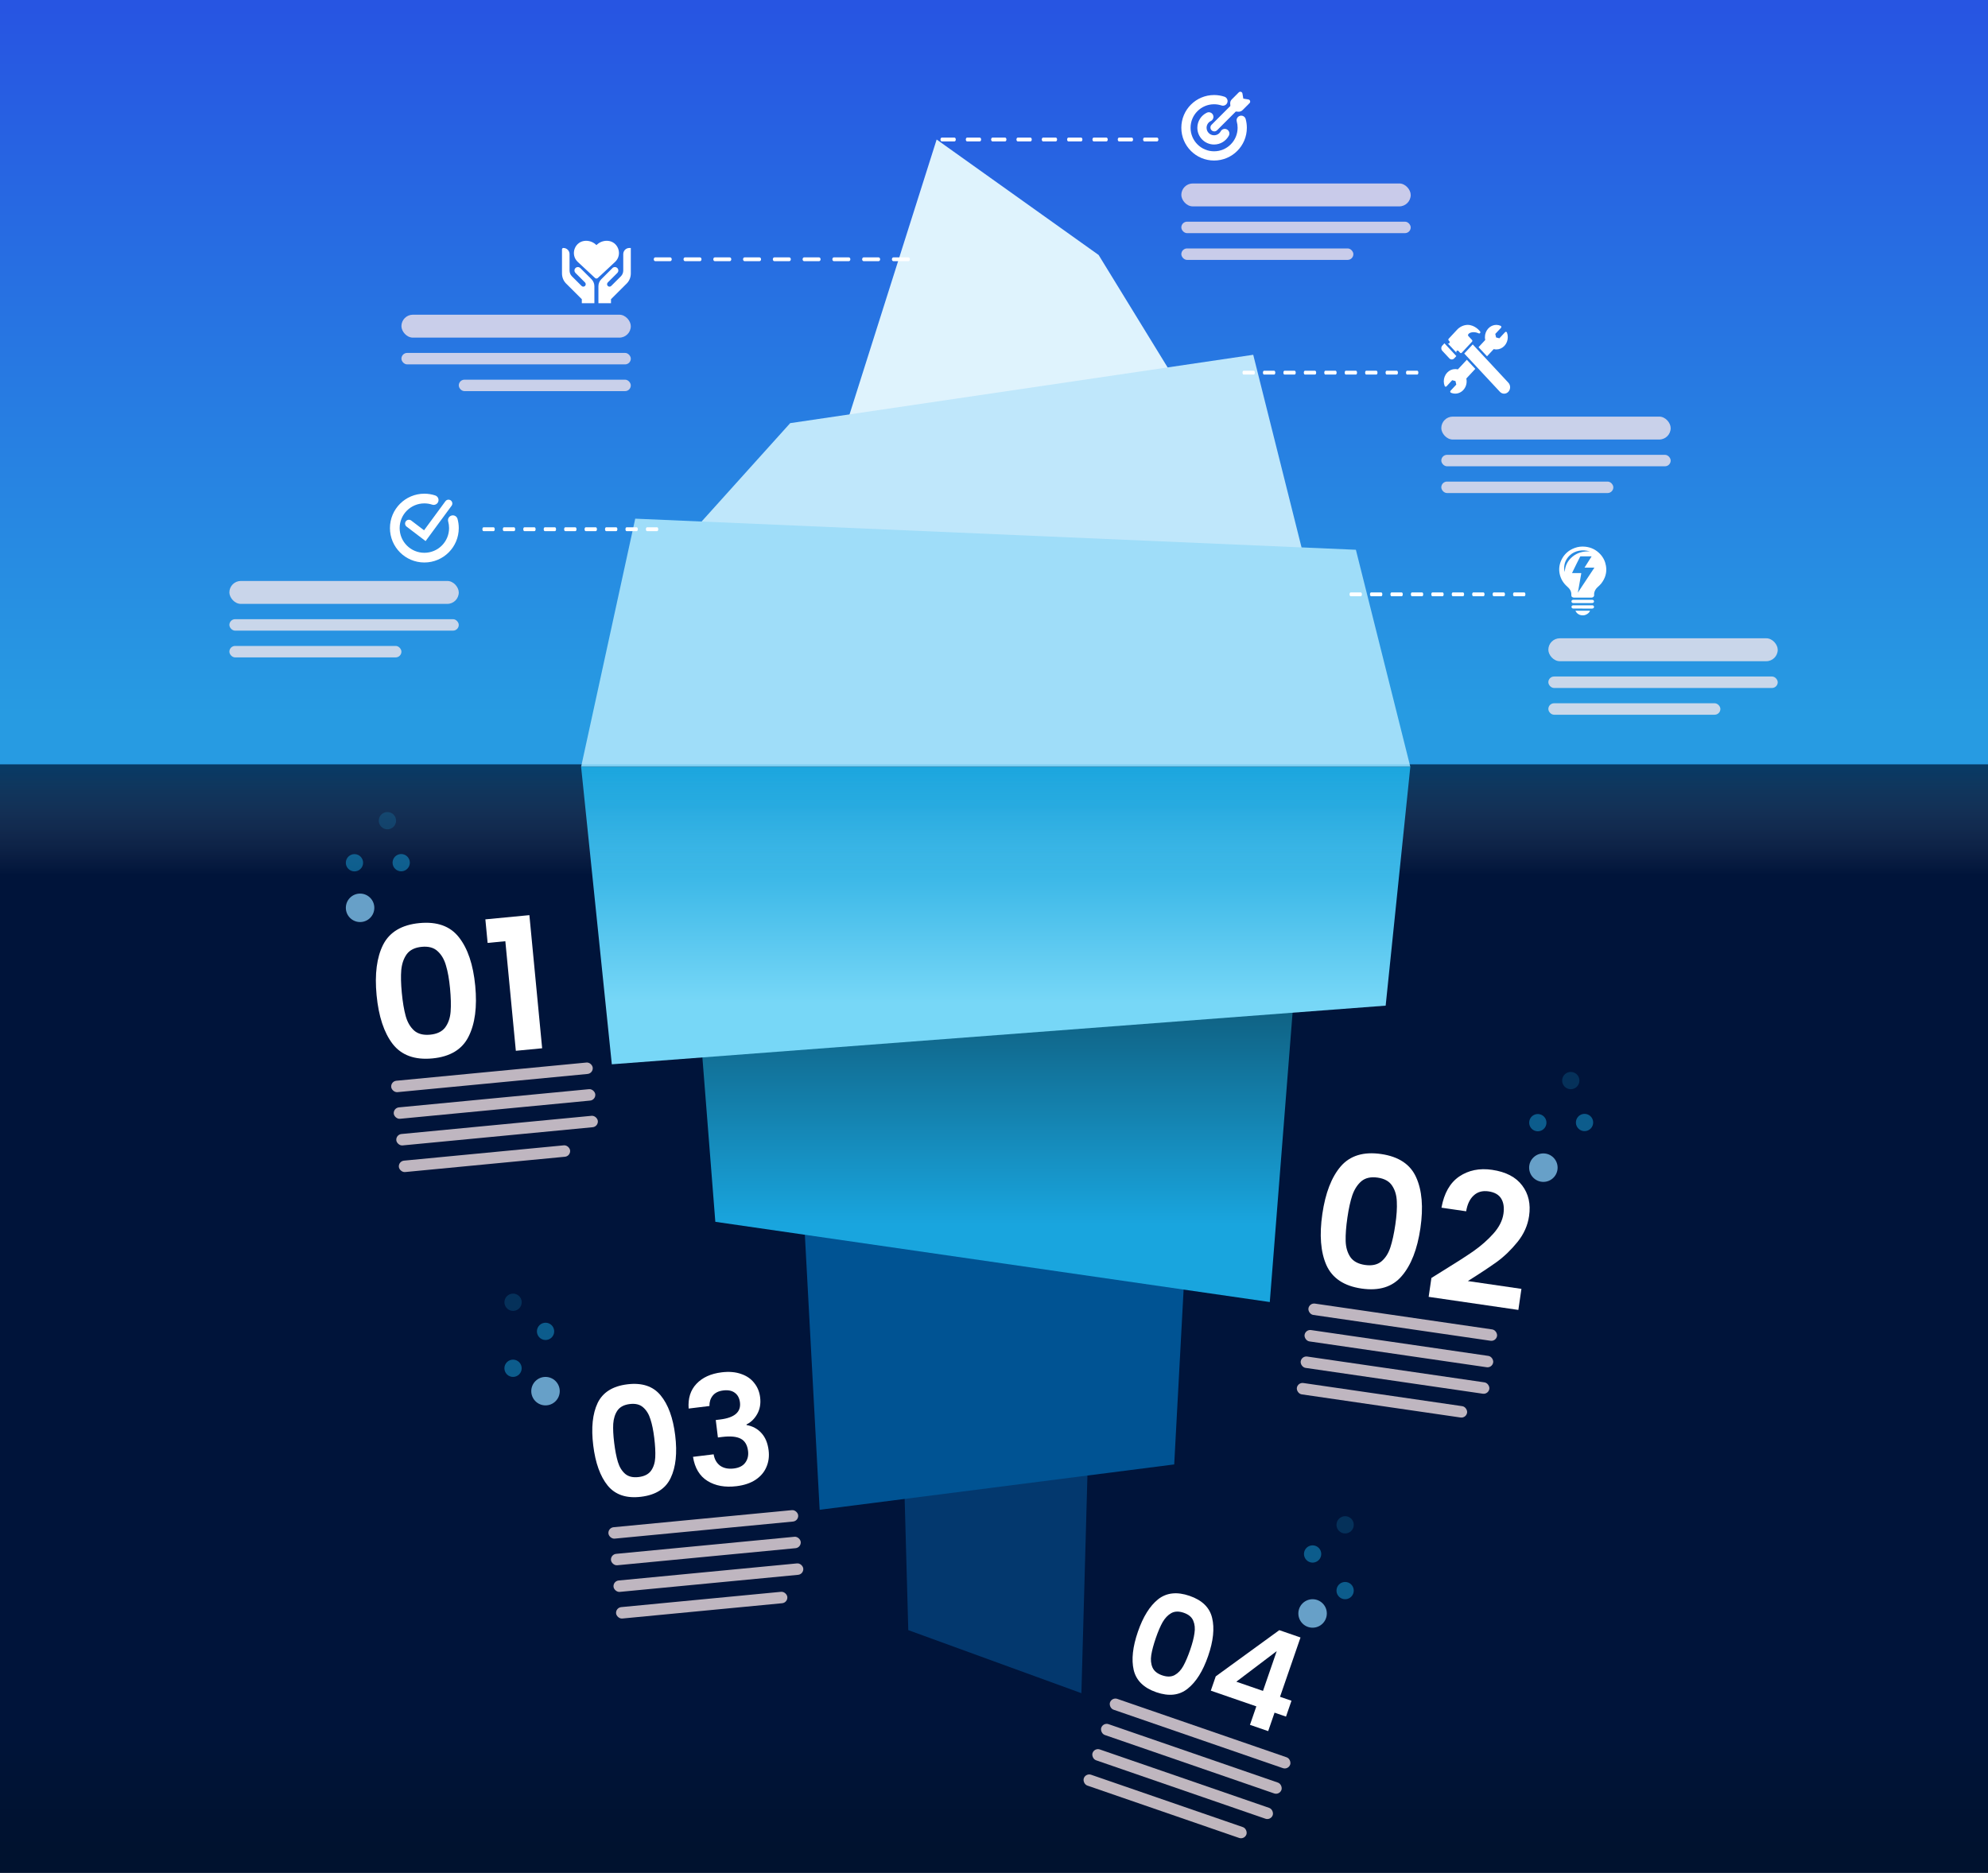 <svg width="520" height="490" viewBox="0 0 520 490" fill="none" xmlns="http://www.w3.org/2000/svg">
<rect x="0" y="0" width="520" height="490" fill="#808080" stroke="none"/>
<g clip-path="url(#clip0_9354_58566)">
<path d="M-422 201L928 201L928 0L-422 4.04956e-06L-422 201Z" fill="url(#paint0_linear_9354_58566)"/>
<path d="M646 200H-110V493H646V200Z" fill="#00143A"/>
<path d="M315.847 113.14L219.547 116.843L245 36.5L287.362 66.707L315.847 113.14Z" fill="#DFF3FD"/>
<path d="M342.045 149.613H171.67L206.69 110.708L327.806 92.824L342.045 149.613Z" fill="#BFE7FB"/>
<path d="M368.898 200.628H152L166.157 135.704L354.659 143.839L368.898 200.628Z" fill="#9FDDF9"/>
<path d="M237.581 426.503L282.861 443L284.663 377.979L236.568 389.986L237.581 426.503Z" fill="#03386E"/>
<path d="M210.043 314.045L214.397 395.017L307.137 383.151L309.71 335.29L259.877 324.668L210.043 314.045Z" fill="#005393"/>
<path d="M338.702 257.291L183.42 272.815L187.108 319.672L332.139 340.665L338.702 257.291Z" fill="url(#paint1_linear_9354_58566)"/>
<path d="M368.898 200.628H152L160.033 278.459L362.448 263.114L368.898 200.628Z" fill="url(#paint2_linear_9354_58566)"/>
<g opacity="0.38">
<path opacity="0.69" d="M558 200.005V228.999L-52 229V200L558 200.005Z" fill="url(#paint3_linear_9354_58566)"/>
</g>
<g opacity="0.38">
<path opacity="0.69" d="M558 489.993V451.001L-52 451V490L558 489.993Z" fill="url(#paint4_linear_9354_58566)"/>
</g>
<path d="M345.886 317.595C346.684 312.117 348.292 307.969 350.707 305.152C353.155 302.34 356.674 301.268 361.265 301.938C365.857 302.607 368.908 304.636 370.419 308.026C371.961 311.42 372.333 315.856 371.535 321.334C370.731 326.844 369.104 331.021 366.652 333.865C364.232 336.713 360.726 337.803 356.134 337.134C351.543 336.464 348.478 334.417 346.94 330.991C345.434 327.57 345.083 323.105 345.886 317.595ZM364.98 320.378C365.322 318.035 365.45 316.049 365.364 314.419C365.314 312.763 364.904 311.361 364.133 310.214C363.395 309.071 362.138 308.371 360.365 308.112C358.592 307.854 357.172 308.164 356.106 309.044C355.072 309.928 354.279 311.154 353.727 312.723C353.211 314.265 352.782 316.207 352.441 318.55C352.09 320.957 351.937 323.004 351.982 324.692C352.031 326.349 352.441 327.751 353.212 328.898C353.987 330.013 355.261 330.7 357.035 330.959C358.808 331.217 360.225 330.923 361.287 330.075C362.353 329.196 363.146 327.969 363.666 326.396C364.191 324.791 364.629 322.785 364.98 320.378Z" fill="white"/>
<path d="M377.187 332.636C380.596 330.546 383.325 328.793 385.375 327.378C387.429 325.931 389.192 324.377 390.663 322.716C392.134 321.055 392.999 319.337 393.257 317.564C393.492 315.949 393.297 314.627 392.671 313.598C392.045 312.569 390.94 311.939 389.357 311.708C387.774 311.478 386.476 311.838 385.464 312.79C384.457 313.71 383.804 315.087 383.504 316.919L377.044 315.977C377.725 312.195 379.269 309.478 381.677 307.824C384.116 306.174 386.983 305.59 390.276 306.07C393.886 306.596 396.516 307.966 398.166 310.179C399.82 312.361 400.419 315.019 399.962 318.154C399.602 320.624 398.593 322.886 396.935 324.94C395.278 326.994 393.472 328.736 391.517 330.165C389.567 331.562 387.044 333.232 383.947 335.173L397.959 337.216L397.156 342.726L373.692 339.305L374.412 334.365L377.187 332.636Z" fill="white"/>
<path opacity="0.8" d="M406.331 308.136C407.786 306.682 407.786 304.324 406.331 302.87C404.877 301.415 402.519 301.415 401.065 302.87C399.611 304.324 399.611 306.682 401.065 308.136C402.519 309.59 404.877 309.59 406.331 308.136Z" fill="#81C3EB"/>
<path opacity="0.5" d="M416.698 294.049C416.898 292.817 416.062 291.656 414.83 291.456C413.598 291.256 412.437 292.093 412.237 293.325C412.037 294.557 412.874 295.718 414.106 295.918C415.338 296.117 416.498 295.281 416.698 294.049Z" fill="#19A5DE"/>
<path opacity="0.5" d="M404.445 294.249C404.732 293.035 403.98 291.818 402.765 291.531C401.551 291.244 400.333 291.996 400.047 293.211C399.76 294.425 400.512 295.643 401.727 295.929C402.941 296.216 404.158 295.464 404.445 294.249Z" fill="#19A5DE"/>
<path opacity="0.2" d="M413.068 283.238C413.355 282.023 412.603 280.806 411.388 280.519C410.174 280.233 408.956 280.985 408.67 282.199C408.383 283.414 409.135 284.631 410.35 284.918C411.564 285.205 412.781 284.453 413.068 283.238Z" fill="#19A5DE"/>
<g opacity="0.75">
<rect x="342.461" y="340.853" width="49.86" height="3" rx="1.5" transform="rotate(8.29 342.461 340.853)" fill="#FFECEC"/>
<rect x="341.451" y="347.78" width="49.86" height="3" rx="1.5" transform="rotate(8.29 341.451 347.78)" fill="#FFECEC"/>
<rect x="340.441" y="354.707" width="49.86" height="3" rx="1.5" transform="rotate(8.29 340.441 354.707)" fill="#FFECEC"/>
<rect x="339.434" y="361.634" width="45" height="3" rx="1.5" transform="rotate(8.29 339.434 361.634)" fill="#FFECEC"/>
</g>
<path d="M98.504 260.383C97.976 254.872 98.55 250.461 100.226 247.15C101.934 243.836 105.097 241.958 109.716 241.515C114.335 241.073 117.781 242.318 120.055 245.25C122.361 248.18 123.778 252.4 124.306 257.911C124.837 263.453 124.25 267.898 122.545 271.244C120.873 274.586 117.727 276.479 113.108 276.921C108.489 277.364 105.025 276.104 102.716 273.143C100.439 270.179 99.035 265.925 98.504 260.383ZM117.712 258.543C117.486 256.185 117.138 254.226 116.667 252.663C116.225 251.066 115.493 249.802 114.471 248.871C113.482 247.938 112.095 247.556 110.311 247.727C108.527 247.898 107.222 248.537 106.396 249.645C105.602 250.75 105.123 252.13 104.96 253.785C104.826 255.405 104.872 257.394 105.098 259.751C105.33 262.172 105.669 264.197 106.114 265.826C106.556 267.423 107.288 268.687 108.309 269.618C109.328 270.517 110.729 270.881 112.513 270.71C114.297 270.539 115.603 269.915 116.432 268.839C117.258 267.732 117.737 266.352 117.868 264.7C117.996 263.016 117.944 260.963 117.712 258.543Z" fill="white"/>
<path d="M127.547 246.703L126.957 240.539L138.472 239.436L141.809 274.268L134.928 274.927L132.182 246.259L127.547 246.703Z" fill="white"/>
<path opacity="0.8" d="M94.187 241.244C96.243 241.244 97.911 239.577 97.911 237.52C97.911 235.463 96.243 233.796 94.187 233.796C92.13 233.796 90.463 235.463 90.463 237.52C90.463 239.577 92.13 241.244 94.187 241.244Z" fill="#81C3EB"/>
<path opacity="0.5" d="M107.173 226.07C107.373 224.838 106.536 223.677 105.304 223.477C104.072 223.277 102.912 224.114 102.712 225.346C102.512 226.578 103.348 227.738 104.58 227.938C105.812 228.138 106.973 227.302 107.173 226.07Z" fill="#19A5DE"/>
<path opacity="0.5" d="M94.918 226.249C95.205 225.035 94.452 223.818 93.238 223.531C92.023 223.244 90.806 223.996 90.519 225.211C90.233 226.425 90.985 227.642 92.199 227.929C93.414 228.216 94.631 227.464 94.918 226.249Z" fill="#19A5DE"/>
<path opacity="0.2" d="M103.537 215.238C103.824 214.023 103.072 212.806 101.857 212.519C100.642 212.233 99.425 212.985 99.138 214.199C98.852 215.414 99.604 216.631 100.818 216.918C102.033 217.205 103.25 216.453 103.537 215.238Z" fill="#19A5DE"/>
<g opacity="0.75">
<rect x="102.184" y="282.905" width="52.955" height="3" rx="1.5" transform="rotate(-5.47 102.184 282.905)" fill="#FFECEC"/>
<rect x="102.852" y="289.873" width="52.955" height="3" rx="1.5" transform="rotate(-5.47 102.852 289.873)" fill="#FFECEC"/>
<rect x="103.518" y="296.842" width="52.955" height="3" rx="1.5" transform="rotate(-5.47 103.518 296.842)" fill="#FFECEC"/>
<rect x="104.186" y="303.81" width="45" height="3" rx="1.5" transform="rotate(-5.47 104.186 303.81)" fill="#FFECEC"/>
</g>
<path d="M155.17 378.151C154.61 373.572 154.992 369.885 156.316 367.09C157.666 364.292 160.26 362.658 164.098 362.189C167.936 361.72 170.835 362.682 172.793 365.075C174.778 367.465 176.05 370.95 176.61 375.529C177.173 380.135 176.781 383.85 175.434 386.674C174.113 389.495 171.534 391.141 167.696 391.61C163.858 392.079 160.945 391.106 158.957 388.689C156.995 386.269 155.733 382.756 155.17 378.151ZM171.131 376.199C170.891 374.24 170.558 372.615 170.132 371.324C169.728 370.004 169.091 368.967 168.22 368.213C167.375 367.457 166.212 367.169 164.729 367.351C163.247 367.532 162.174 368.093 161.51 369.034C160.872 369.971 160.504 371.131 160.404 372.514C160.328 373.866 160.409 375.522 160.649 377.481C160.895 379.492 161.221 381.172 161.627 382.519C162.031 383.84 162.668 384.877 163.539 385.63C164.407 386.357 165.582 386.63 167.065 386.448C168.547 386.267 169.622 385.719 170.289 384.805C170.953 383.864 171.322 382.704 171.395 381.325C171.465 379.919 171.377 378.211 171.131 376.199Z" fill="white"/>
<path d="M180.126 368.531C179.935 365.868 180.612 363.716 182.157 362.076C183.726 360.407 185.927 359.399 188.759 359.053C190.692 358.817 192.388 358.958 193.849 359.478C195.306 359.972 196.45 360.759 197.281 361.839C198.134 362.89 198.65 364.143 198.828 365.599C199.032 367.267 198.769 368.736 198.038 370.008C197.33 371.249 196.404 372.142 195.262 372.684L195.281 372.843C196.875 373.132 198.169 373.833 199.165 374.947C200.188 376.058 200.815 377.566 201.048 379.472C201.243 381.06 201.045 382.522 200.456 383.856C199.894 385.188 198.941 386.298 197.599 387.188C196.281 388.048 194.629 388.599 192.644 388.842C189.652 389.207 187.125 388.751 185.061 387.472C182.997 386.193 181.733 384.091 181.268 381.166L186.668 380.505C186.879 381.796 187.444 382.788 188.361 383.482C189.302 384.146 190.501 384.389 191.956 384.211C193.306 384.046 194.293 383.549 194.917 382.72C195.565 381.862 195.815 380.837 195.67 379.646C195.476 378.058 194.834 376.981 193.744 376.416C192.654 375.851 191.05 375.698 188.932 375.957L187.781 376.098L187.223 371.532L188.374 371.391C192.133 370.931 193.858 369.444 193.551 366.929C193.412 365.791 192.959 364.947 192.193 364.396C191.454 363.841 190.449 363.642 189.178 363.797C187.934 363.949 187.01 364.411 186.406 365.184C185.825 365.926 185.545 366.82 185.565 367.866L180.126 368.531Z" fill="white"/>
<path opacity="0.8" d="M145.321 366.61C146.776 365.156 146.776 362.798 145.322 361.344C143.867 359.89 141.509 359.89 140.055 361.344C138.601 362.798 138.601 365.156 140.055 366.61C141.509 368.065 143.867 368.065 145.321 366.61Z" fill="#81C3EB"/>
<path opacity="0.5" d="M135.794 359.591C136.676 358.708 136.676 357.278 135.794 356.395C134.911 355.513 133.48 355.513 132.598 356.395C131.715 357.278 131.715 358.708 132.598 359.591C133.48 360.473 134.911 360.473 135.794 359.591Z" fill="#19A5DE"/>
<path opacity="0.5" d="M143.064 350.565C144.296 350.365 145.133 349.205 144.933 347.973C144.733 346.741 143.572 345.904 142.34 346.104C141.108 346.304 140.271 347.465 140.471 348.697C140.671 349.929 141.832 350.765 143.064 350.565Z" fill="#19A5DE"/>
<path opacity="0.2" d="M134.724 342.918C135.939 342.631 136.691 341.414 136.404 340.199C136.117 338.985 134.9 338.233 133.686 338.519C132.471 338.806 131.719 340.023 132.006 341.238C132.292 342.453 133.51 343.205 134.724 342.918Z" fill="#19A5DE"/>
<g opacity="0.75">
<rect x="159.002" y="399.72" width="49.86" height="3" rx="1.5" transform="rotate(-5.47 159.002 399.72)" fill="#FFECEC"/>
<rect x="159.67" y="406.688" width="49.86" height="3" rx="1.5" transform="rotate(-5.47 159.67 406.688)" fill="#FFECEC"/>
<rect x="160.336" y="413.656" width="49.86" height="3" rx="1.5" transform="rotate(-5.47 160.336 413.656)" fill="#FFECEC"/>
<rect x="161.004" y="420.624" width="45" height="3" rx="1.5" transform="rotate(-5.47 161.004 420.624)" fill="#FFECEC"/>
</g>
<path d="M297.639 426.924C298.993 422.999 300.757 420.168 302.931 418.43C305.128 416.7 307.871 416.403 311.16 417.538C314.45 418.673 316.414 420.595 317.054 423.304C317.716 426.021 317.369 429.341 316.015 433.266C314.653 437.214 312.869 440.064 310.665 441.817C308.483 443.577 305.747 443.89 302.458 442.755C299.168 441.619 297.196 439.682 296.542 436.943C295.911 434.211 296.276 430.872 297.639 426.924ZM311.319 431.645C311.898 429.967 312.27 428.521 312.435 427.308C312.63 426.081 312.524 424.99 312.116 424.037C311.732 423.092 310.904 422.4 309.634 421.962C308.363 421.523 307.274 421.554 306.365 422.053C305.479 422.559 304.723 423.352 304.097 424.431C303.502 425.495 302.914 426.866 302.335 428.545C301.74 430.269 301.341 431.756 301.138 433.007C300.943 434.234 301.049 435.324 301.456 436.277C301.871 437.208 302.714 437.892 303.985 438.331C305.255 438.769 306.341 438.75 307.241 438.274C308.15 437.775 308.906 436.982 309.509 435.896C310.12 434.786 310.724 433.37 311.319 431.645Z" fill="white"/>
<path d="M316.71 442.341L318.002 438.598L334.626 426.512L340.173 428.427L334.817 443.944L337.812 444.978L336.379 449.13L333.385 448.096L331.717 452.928L326.953 451.284L328.62 446.452L316.71 442.341ZM333.953 431.993L323.383 439.998L330.359 442.406L333.953 431.993Z" fill="white"/>
<path opacity="0.8" d="M345.966 424.775C347.42 423.321 347.42 420.963 345.966 419.509C344.512 418.055 342.154 418.055 340.7 419.509C339.245 420.963 339.245 423.321 340.7 424.775C342.154 426.23 344.512 426.23 345.966 424.775Z" fill="#81C3EB"/>
<path opacity="0.5" d="M354.073 416.523C354.273 415.291 353.437 414.13 352.205 413.93C350.973 413.73 349.812 414.567 349.612 415.799C349.412 417.03 350.249 418.191 351.481 418.391C352.713 418.591 353.873 417.755 354.073 416.523Z" fill="#19A5DE"/>
<path opacity="0.5" d="M345.539 407.1C345.826 405.885 345.074 404.668 343.859 404.381C342.644 404.094 341.427 404.846 341.14 406.061C340.854 407.276 341.606 408.493 342.82 408.78C344.035 409.066 345.252 408.314 345.539 407.1Z" fill="#19A5DE"/>
<path opacity="0.2" d="M352.71 401.04C353.863 400.563 354.411 399.241 353.933 398.088C353.455 396.935 352.133 396.387 350.98 396.865C349.827 397.342 349.28 398.664 349.757 399.817C350.235 400.97 351.557 401.518 352.71 401.04Z" fill="#19A5DE"/>
<g opacity="0.75">
<rect x="290.83" y="444" width="49.86" height="3" rx="1.5" transform="rotate(19.04 290.83 444)" fill="#FFECEC"/>
<rect x="288.547" y="450.617" width="49.86" height="3" rx="1.5" transform="rotate(19.04 288.547 450.617)" fill="#FFECEC"/>
<rect x="286.264" y="457.234" width="49.86" height="3" rx="1.5" transform="rotate(19.04 286.264 457.234)" fill="#FFECEC"/>
<rect x="283.979" y="463.851" width="45" height="3" rx="1.5" transform="rotate(19.04 283.979 463.851)" fill="#FFECEC"/>
</g>
<path d="M175.299 67.337H171.406C171.182 67.337 171 67.56 171 67.837C171 68.114 171.182 68.337 171.406 68.337H175.299C175.524 68.337 175.706 68.114 175.706 67.837C175.706 67.56 175.524 67.337 175.299 67.337ZM183.087 67.337H179.193C178.969 67.337 178.787 67.56 178.787 67.837C178.787 68.114 178.969 68.337 179.193 68.337H183.087C183.31 68.337 183.493 68.114 183.493 67.837C183.493 67.56 183.31 67.337 183.087 67.337ZM190.873 67.337H186.98C186.755 67.337 186.574 67.56 186.574 67.837C186.574 68.114 186.755 68.337 186.98 68.337H190.873C191.097 68.337 191.279 68.114 191.279 67.837C191.279 67.56 191.097 67.337 190.873 67.337ZM198.66 67.337H194.766C194.543 67.337 194.36 67.56 194.36 67.837C194.36 68.114 194.543 68.337 194.766 68.337H198.66C198.885 68.337 199.066 68.114 199.066 67.837C199.066 67.56 198.885 67.337 198.66 67.337ZM206.447 67.337H202.553C202.329 67.337 202.147 67.56 202.147 67.837C202.147 68.114 202.329 68.337 202.553 68.337H206.447C206.671 68.337 206.853 68.114 206.853 67.837C206.853 67.56 206.671 67.337 206.447 67.337ZM214.233 67.337H210.34C210.116 67.337 209.934 67.56 209.934 67.837C209.934 68.114 210.116 68.337 210.34 68.337H214.233C214.458 68.337 214.639 68.114 214.639 67.837C214.639 67.56 214.458 67.337 214.233 67.337ZM222.02 67.337H218.127C217.903 67.337 217.72 67.56 217.72 67.837C217.72 68.114 217.903 68.337 218.127 68.337H222.02C222.244 68.337 222.426 68.114 222.426 67.837C222.426 67.56 222.244 67.337 222.02 67.337ZM229.807 67.337H225.914C225.689 67.337 225.508 67.56 225.508 67.837C225.508 68.114 225.689 68.337 225.914 68.337H229.807C230.031 68.337 230.213 68.114 230.213 67.837C230.213 67.56 230.031 67.337 229.807 67.337ZM237.594 67.337H233.701C233.476 67.337 233.295 67.56 233.295 67.837C233.295 68.114 233.476 68.337 233.701 68.337H237.594C237.819 68.337 238 68.114 238 67.837C238 67.56 237.819 67.337 237.594 67.337Z" fill="white"/>
<g opacity="0.75">
<rect x="105" y="82.337" width="60" height="6" rx="3" fill="#FFECEC"/>
<rect x="105" y="92.337" width="60" height="3" rx="1.5" fill="#FFECEC"/>
<rect x="120" y="99.337" width="45" height="3" rx="1.5" fill="#FFECEC"/>
</g>
<path d="M156.006 72.876C155.877 72.876 155.748 72.828 155.647 72.734L151.135 68.535C150.641 68.075 150.31 67.492 150.177 66.85C150.054 66.253 150.105 65.631 150.324 65.05C150.787 63.824 151.884 63.039 153.187 63.002C153.224 63.001 153.262 63 153.299 63C154.328 63 155.299 63.415 156.007 64.134C156.714 63.415 157.685 63 158.714 63C158.751 63 158.788 63.001 158.826 63.002C160.129 63.039 161.226 63.824 161.689 65.05C161.908 65.631 161.959 66.253 161.836 66.85C161.703 67.492 161.372 68.075 160.878 68.535L156.366 72.734C156.265 72.828 156.135 72.876 156.006 72.876Z" fill="white"/>
<path d="M165 64.876H164.631C163.744 64.876 163.023 65.595 163.023 66.479L163.024 70.774C163.024 71.321 162.819 71.845 162.448 72.247L159.879 74.81C159.642 75.047 159.266 75.059 159.014 74.847C158.725 74.604 158.722 74.159 158.989 73.892L161.514 71.373C161.661 71.209 161.742 70.998 161.743 70.777C161.743 70.776 161.743 70.775 161.743 70.774V70.766C161.737 70.106 161.016 69.613 160.316 70.025L157.291 73.043C156.802 73.53 156.527 74.192 156.527 74.882V79.337H159.815V78.284L164.015 74.092C164.65 73.406 165 72.499 165 71.534L165 64.876Z" fill="white"/>
<path d="M155.473 79.337V74.882C155.473 74.192 155.198 73.53 154.709 73.043L151.81 70.151C151.649 69.99 151.437 69.888 151.21 69.876C150.692 69.847 150.261 70.257 150.257 70.766V70.774C150.257 70.775 150.257 70.776 150.257 70.777C150.257 70.998 150.338 71.209 150.486 71.373L153.014 73.895C153.268 74.148 153.276 74.57 153.017 74.819C152.767 75.059 152.368 75.057 152.12 74.81L149.552 72.247C149.181 71.845 148.976 71.321 148.976 70.774L148.977 66.479C148.977 65.594 148.253 64.874 147.365 64.876C147.163 64.876 147 65.042 147 65.244V71.534C147 72.499 147.35 73.406 147.985 74.092L152.185 78.284V79.337H155.473Z" fill="white"/>
<path d="M327.952 97.001H325.279C325.125 97.001 325 97.224 325 97.501C325 97.777 325.125 98.001 325.279 98.001H327.952C328.106 98.001 328.231 97.777 328.231 97.501C328.231 97.224 328.106 97.001 327.952 97.001ZM333.298 97.001H330.625C330.471 97.001 330.346 97.224 330.346 97.501C330.346 97.777 330.471 98.001 330.625 98.001H333.298C333.452 98.001 333.577 97.777 333.577 97.501C333.577 97.224 333.452 97.001 333.298 97.001ZM338.644 97.001H335.971C335.817 97.001 335.692 97.224 335.692 97.501C335.692 97.777 335.817 98.001 335.971 98.001H338.644C338.798 98.001 338.923 97.777 338.923 97.501C338.923 97.224 338.798 97.001 338.644 97.001ZM343.99 97.001H341.317C341.164 97.001 341.038 97.224 341.038 97.501C341.038 97.777 341.164 98.001 341.317 98.001H343.99C344.145 98.001 344.269 97.777 344.269 97.501C344.269 97.224 344.145 97.001 343.99 97.001ZM349.337 97.001H346.664C346.509 97.001 346.385 97.224 346.385 97.501C346.385 97.777 346.509 98.001 346.664 98.001H349.337C349.49 98.001 349.616 97.777 349.616 97.501C349.616 97.224 349.49 97.001 349.337 97.001ZM354.683 97.001H352.01C351.856 97.001 351.731 97.224 351.731 97.501C351.731 97.777 351.856 98.001 352.01 98.001H354.683C354.837 98.001 354.961 97.777 354.961 97.501C354.961 97.224 354.837 97.001 354.683 97.001ZM360.029 97.001H357.356C357.202 97.001 357.077 97.224 357.077 97.501C357.077 97.777 357.202 98.001 357.356 98.001H360.029C360.182 98.001 360.307 97.777 360.307 97.501C360.307 97.224 360.182 97.001 360.029 97.001ZM365.375 97.001H362.702C362.548 97.001 362.423 97.224 362.423 97.501C362.423 97.777 362.548 98.001 362.702 98.001H365.375C365.529 98.001 365.654 97.777 365.654 97.501C365.654 97.224 365.529 97.001 365.375 97.001ZM370.721 97.001H368.048C367.894 97.001 367.77 97.224 367.77 97.501C367.77 97.777 367.894 98.001 368.048 98.001H370.721C370.875 98.001 371 97.777 371 97.501C371 97.224 370.875 97.001 370.721 97.001Z" fill="white"/>
<g opacity="0.75">
<rect x="377" y="109" width="60" height="6" rx="3" fill="#FFECEC"/>
<rect x="377" y="119" width="60" height="3" rx="1.5" fill="#FFECEC"/>
<rect x="377" y="126" width="45" height="3" rx="1.5" fill="#FFECEC"/>
</g>
<path d="M385.894 96.509L383.547 99.031C383.674 99.604 383.653 100.204 383.484 100.765C383.315 101.325 383.006 101.825 382.591 102.21C382.175 102.595 381.669 102.849 381.128 102.946C380.587 103.042 380.031 102.977 379.523 102.757C379.477 102.737 379.436 102.705 379.404 102.664C379.372 102.623 379.351 102.574 379.341 102.522C379.331 102.47 379.333 102.416 379.348 102.365C379.363 102.314 379.389 102.267 379.424 102.23L380.919 100.624L380.707 99.702L379.849 99.474L378.369 101.08C378.334 101.118 378.291 101.146 378.243 101.162C378.196 101.177 378.145 101.18 378.097 101.169C378.048 101.159 378.003 101.135 377.964 101.101C377.926 101.067 377.897 101.024 377.878 100.974C377.73 100.595 377.651 100.188 377.648 99.776C377.648 98.924 377.963 98.107 378.524 97.505C379.084 96.902 379.845 96.564 380.638 96.564C380.87 96.563 381.102 96.592 381.328 96.65L383.678 94.126L385.894 96.509ZM394.176 87.014C394.157 86.965 394.128 86.921 394.089 86.887C394.051 86.853 394.006 86.829 393.957 86.819C393.909 86.808 393.858 86.811 393.811 86.826C393.763 86.842 393.72 86.87 393.685 86.908L392.19 88.514L391.332 88.286L391.12 87.364L392.615 85.774C392.65 85.737 392.676 85.69 392.691 85.639C392.705 85.588 392.708 85.534 392.698 85.482C392.688 85.43 392.667 85.381 392.635 85.34C392.603 85.299 392.562 85.267 392.516 85.247C392.163 85.088 391.784 85.004 391.401 85C390.608 85 389.848 85.338 389.287 85.941C388.726 86.543 388.411 87.36 388.411 88.212C388.411 88.462 388.438 88.711 388.492 88.954L386.74 90.837L388.958 93.22L390.71 91.338C390.937 91.396 391.169 91.425 391.401 91.424C391.794 91.424 392.183 91.341 392.545 91.18C392.908 91.018 393.238 90.782 393.515 90.484C393.793 90.185 394.013 89.831 394.163 89.441C394.314 89.052 394.391 88.634 394.391 88.212C394.392 87.802 394.319 87.395 394.176 87.014ZM394.528 100.113L385.221 90.111L383.003 92.494L392.313 102.493C392.458 102.653 392.631 102.779 392.821 102.866C393.012 102.953 393.217 102.999 393.424 103C393.632 103.001 393.837 102.958 394.029 102.874C394.22 102.789 394.395 102.664 394.541 102.507C394.688 102.35 394.804 102.162 394.882 101.957C394.961 101.751 395.001 101.53 395 101.307C394.999 101.085 394.957 100.864 394.876 100.659C394.795 100.455 394.677 100.269 394.528 100.113ZM377.262 90.422C377.094 90.603 377 90.848 377 91.103C377 91.359 377.094 91.603 377.262 91.784L379.107 93.766C379.275 93.946 379.503 94.048 379.741 94.048C379.979 94.048 380.207 93.946 380.375 93.766L380.937 93.165L377.821 89.818L377.262 90.422ZM387.153 86.728C387.099 86.657 385.861 85 383.858 85C383.324 85.018 382.799 85.149 382.313 85.386C381.827 85.622 381.388 85.959 381.023 86.378L378.931 88.626C378.903 88.656 378.88 88.692 378.865 88.731C378.85 88.77 378.842 88.812 378.842 88.855C378.842 88.897 378.85 88.939 378.865 88.978C378.88 89.017 378.903 89.053 378.931 89.083L379.08 89.243C379.115 89.276 379.143 89.315 379.163 89.36C379.183 89.404 379.194 89.453 379.195 89.502C379.197 89.552 379.189 89.601 379.172 89.647C379.155 89.693 379.13 89.734 379.097 89.769C379.065 89.804 379.026 89.832 378.983 89.85C378.94 89.868 378.895 89.876 378.849 89.874C378.803 89.873 378.758 89.861 378.716 89.84C378.675 89.818 378.638 89.788 378.608 89.751L381 92.32C380.944 92.252 380.915 92.163 380.918 92.072C380.921 91.981 380.956 91.895 381.016 91.83C381.076 91.766 381.156 91.728 381.241 91.725C381.325 91.722 381.408 91.753 381.472 91.813L381.92 92.295C381.948 92.325 381.981 92.349 382.018 92.365C382.054 92.381 382.093 92.39 382.133 92.39C382.172 92.39 382.211 92.381 382.248 92.365C382.284 92.349 382.317 92.325 382.345 92.295L385.036 89.404C385.064 89.374 385.086 89.338 385.101 89.299C385.116 89.26 385.124 89.218 385.124 89.176C385.124 89.133 385.116 89.091 385.101 89.052C385.086 89.013 385.064 88.978 385.036 88.948L384.139 87.984C384.101 87.956 384.068 87.92 384.043 87.878C384.018 87.835 384.001 87.788 383.994 87.739C383.986 87.69 383.988 87.64 383.999 87.591C384.01 87.543 384.03 87.497 384.058 87.457C384.357 86.985 385.505 86.625 386.8 87.223C386.861 87.25 386.928 87.255 386.992 87.237C387.056 87.219 387.112 87.179 387.153 87.123C387.194 87.067 387.216 86.997 387.216 86.926C387.216 86.854 387.194 86.785 387.153 86.728Z" fill="white"/>
<path d="M355.952 155H353.279C353.125 155 353 155.224 353 155.5C353 155.777 353.125 156 353.279 156H355.952C356.106 156 356.231 155.777 356.231 155.5C356.231 155.224 356.106 155 355.952 155ZM361.298 155H358.625C358.471 155 358.346 155.224 358.346 155.5C358.346 155.777 358.471 156 358.625 156H361.298C361.452 156 361.577 155.777 361.577 155.5C361.577 155.224 361.452 155 361.298 155ZM366.644 155H363.971C363.817 155 363.692 155.224 363.692 155.5C363.692 155.777 363.817 156 363.971 156H366.644C366.798 156 366.923 155.777 366.923 155.5C366.923 155.224 366.798 155 366.644 155ZM371.99 155H369.317C369.164 155 369.038 155.224 369.038 155.5C369.038 155.777 369.164 156 369.317 156H371.99C372.145 156 372.269 155.777 372.269 155.5C372.269 155.224 372.145 155 371.99 155ZM377.337 155H374.664C374.509 155 374.385 155.224 374.385 155.5C374.385 155.777 374.509 156 374.664 156H377.337C377.49 156 377.616 155.777 377.616 155.5C377.616 155.224 377.49 155 377.337 155ZM382.683 155H380.01C379.856 155 379.731 155.224 379.731 155.5C379.731 155.777 379.856 156 380.01 156H382.683C382.837 156 382.961 155.777 382.961 155.5C382.961 155.224 382.837 155 382.683 155ZM388.029 155H385.356C385.202 155 385.077 155.224 385.077 155.5C385.077 155.777 385.202 156 385.356 156H388.029C388.182 156 388.307 155.777 388.307 155.5C388.307 155.224 388.182 155 388.029 155ZM393.375 155H390.702C390.548 155 390.423 155.224 390.423 155.5C390.423 155.777 390.548 156 390.702 156H393.375C393.529 156 393.654 155.777 393.654 155.5C393.654 155.224 393.529 155 393.375 155ZM398.721 155H396.048C395.894 155 395.77 155.224 395.77 155.5C395.77 155.777 395.894 156 396.048 156H398.721C398.875 156 399 155.777 399 155.5C399 155.224 398.875 155 398.721 155Z" fill="white"/>
<g opacity="0.75">
<rect x="405" y="167" width="60" height="6" rx="3" fill="#FFECEC"/>
<rect x="405" y="177" width="60" height="3" rx="1.5" fill="#FFECEC"/>
<rect x="405" y="184" width="45" height="3" rx="1.5" fill="#FFECEC"/>
</g>
<path d="M413.981 156.365C413.238 156.365 412.496 156.366 411.754 156.365C411.257 156.364 410.98 156.116 411.007 155.643C411.06 154.738 410.623 154.071 409.962 153.493C408.927 152.589 408.244 151.481 407.966 150.157C407.702 148.9 407.862 147.678 408.413 146.514C409.119 145.022 410.273 143.971 411.86 143.379C412.767 143.04 413.711 142.934 414.681 143.039C416.226 143.208 417.516 143.863 418.553 144.968C419.376 145.843 419.877 146.882 420.073 148.051C420.367 149.8 419.885 151.353 418.772 152.739C418.5 153.078 418.166 153.361 417.846 153.655C417.433 154.035 417.161 154.496 417.018 155.028C416.962 155.237 416.965 155.453 416.979 155.665C417.005 156.082 416.69 156.371 416.249 156.367C415.493 156.36 414.737 156.365 413.981 156.365ZM416.321 145.564C415.347 145.564 414.402 145.565 413.457 145.562C413.354 145.562 413.326 145.621 413.291 145.69C412.619 146.983 411.995 148.297 411.352 149.603C411.3 149.709 411.236 149.811 411.202 149.935C411.936 149.935 412.66 149.935 413.383 149.935C413.632 149.935 413.627 149.934 413.584 150.171C413.484 150.721 413.39 151.271 413.293 151.822C413.159 152.586 413.025 153.35 412.89 154.114C412.836 154.419 412.777 154.723 412.714 155.06C414.142 152.852 415.621 150.715 417.049 148.518C416.177 148.518 415.336 148.518 414.459 148.518C415.084 147.526 415.694 146.557 416.321 145.564ZM409.297 149.647C409.366 148.001 410.068 146.652 411.365 145.602C412.663 144.551 414.194 144.189 415.835 144.268C415.844 144.272 415.824 144.259 415.803 144.253C414.898 143.991 413.98 143.913 413.048 144.089C412.133 144.262 411.32 144.64 410.646 145.268C409.774 146.081 409.251 147.064 409.154 148.24C409.114 148.715 409.153 149.187 409.297 149.647Z" fill="white"/>
<path d="M413.969 157.784C413.145 157.784 412.32 157.785 411.495 157.783C411.308 157.783 411.164 157.699 411.089 157.534C411.012 157.367 411.034 157.203 411.164 157.063C411.267 156.951 411.406 156.928 411.553 156.928C412.843 156.928 414.133 156.927 415.423 156.927C415.768 156.927 416.114 156.926 416.459 156.928C416.743 156.929 416.943 157.104 416.945 157.349C416.948 157.601 416.749 157.782 416.457 157.782C415.628 157.785 414.799 157.783 413.969 157.783C413.969 157.783 413.969 157.784 413.969 157.784Z" fill="white"/>
<path d="M413.999 158.368C414.833 158.368 415.666 158.368 416.5 158.368C416.681 158.369 416.819 158.444 416.902 158.601C416.98 158.748 416.966 158.895 416.871 159.029C416.775 159.163 416.638 159.224 416.469 159.224C415.617 159.224 414.765 159.224 413.913 159.224C413.12 159.224 412.328 159.224 411.536 159.222C411.268 159.221 411.064 159.048 411.052 158.822C411.037 158.559 411.222 158.371 411.511 158.37C412.34 158.368 413.17 158.369 413.999 158.369C413.999 158.369 413.999 158.369 413.999 158.368Z" fill="white"/>
<path d="M412.084 159.783C413.361 159.783 414.628 159.783 415.896 159.783C415.775 160.336 414.936 160.927 414.233 160.99C413.182 161.083 412.418 160.55 412.084 159.783Z" fill="white"/>
<path d="M249.658 36H246.346C246.155 36 246 36.223 246 36.5C246 36.777 246.155 37 246.346 37H249.658C249.848 37 250.003 36.777 250.003 36.5C250.003 36.223 249.849 36 249.658 36ZM256.283 36H252.971C252.779 36 252.625 36.223 252.625 36.5C252.625 36.777 252.779 37 252.971 37H256.283C256.473 37 256.628 36.777 256.628 36.5C256.628 36.223 256.473 36 256.283 36ZM262.907 36H259.595C259.404 36 259.249 36.223 259.249 36.5C259.249 36.777 259.404 37 259.595 37H262.907C263.098 37 263.252 36.777 263.252 36.5C263.252 36.223 263.098 36 262.907 36ZM269.532 36H266.219C266.029 36 265.873 36.223 265.873 36.5C265.873 36.777 266.029 37 266.219 37H269.532C269.723 37 269.877 36.777 269.877 36.5C269.877 36.223 269.723 36 269.532 36ZM276.157 36H272.844C272.653 36 272.498 36.223 272.498 36.5C272.498 36.777 272.653 37 272.844 37H276.157C276.347 37 276.502 36.777 276.502 36.5C276.502 36.223 276.347 36 276.157 36ZM282.781 36H279.469C279.278 36 279.123 36.223 279.123 36.5C279.123 36.777 279.278 37 279.469 37H282.781C282.972 37 283.126 36.777 283.126 36.5C283.126 36.223 282.972 36 282.781 36ZM289.405 36H286.093C285.903 36 285.747 36.223 285.747 36.5C285.747 36.777 285.903 37 286.093 37H289.405C289.596 37 289.751 36.777 289.751 36.5C289.751 36.223 289.596 36 289.405 36ZM296.03 36H292.718C292.527 36 292.372 36.223 292.372 36.5C292.372 36.777 292.527 37 292.718 37H296.03C296.221 37 296.376 36.777 296.376 36.5C296.376 36.223 296.221 36 296.03 36ZM302.654 36H299.343C299.151 36 298.997 36.223 298.997 36.5C298.997 36.777 299.151 37 299.343 37H302.654C302.846 37 303 36.777 303 36.5C303 36.223 302.846 36 302.654 36Z" fill="white"/>
<g opacity="0.75">
<rect x="309" y="48" width="60" height="6" rx="3" fill="#FFECEC"/>
<rect x="309" y="58" width="60" height="3" rx="1.5" fill="#FFECEC"/>
<rect x="309" y="65" width="45" height="3" rx="1.5" fill="#FFECEC"/>
</g>
<path d="M321.826 27.722L321.783 27.116C321.752 26.7 321.904 26.292 322.199 25.998L324.03 24.166C324.356 23.841 324.914 24.02 324.989 24.474L325.21 25.8L326.536 26.021C326.991 26.096 327.169 26.654 326.844 26.98L325.012 28.811C324.718 29.106 324.31 29.258 323.894 29.228L323.25 29.181L318.351 34.08C317.953 34.478 317.308 34.478 316.91 34.08C316.512 33.682 316.512 33.037 316.91 32.639L321.826 27.722Z" fill="white"/>
<path d="M311.416 33.431C311.416 30.033 314.171 27.279 317.569 27.279C318.249 27.279 318.901 27.389 319.509 27.591C320.142 27.801 320.826 27.458 321.036 26.825C321.247 26.192 320.904 25.508 320.271 25.298C319.42 25.015 318.511 24.863 317.569 24.863C312.836 24.863 309 28.699 309 33.431C309 38.164 312.836 42 317.569 42C322.301 42 326.137 38.164 326.137 33.431C326.137 32.642 326.03 31.876 325.829 31.147C325.652 30.504 324.986 30.127 324.343 30.304C323.7 30.482 323.323 31.147 323.5 31.79C323.644 32.311 323.721 32.861 323.721 33.431C323.721 36.83 320.967 39.584 317.569 39.584C314.171 39.584 311.416 36.83 311.416 33.431Z" fill="white"/>
<path d="M316.716 31.662C317.317 31.372 317.568 30.65 317.278 30.049C316.988 29.448 316.266 29.197 315.665 29.487C314.202 30.194 313.189 31.693 313.189 33.431C313.189 35.849 315.15 37.81 317.568 37.81C319.238 37.81 320.687 36.875 321.425 35.506C321.741 34.919 321.522 34.186 320.934 33.87C320.347 33.553 319.614 33.773 319.298 34.36C318.965 34.978 318.314 35.394 317.568 35.394C316.484 35.394 315.605 34.515 315.605 33.431C315.605 32.655 316.056 31.981 316.716 31.662Z" fill="white"/>
<path d="M129.13 137.965H126.457C126.303 137.965 126.178 138.188 126.178 138.465C126.178 138.741 126.303 138.965 126.457 138.965H129.13C129.283 138.965 129.409 138.741 129.409 138.465C129.409 138.188 129.284 137.965 129.13 137.965ZM134.476 137.965H131.803C131.649 137.965 131.524 138.188 131.524 138.465C131.524 138.741 131.649 138.965 131.803 138.965H134.476C134.63 138.965 134.755 138.741 134.755 138.465C134.755 138.188 134.63 137.965 134.476 137.965ZM139.822 137.965H137.149C136.995 137.965 136.87 138.188 136.87 138.465C136.87 138.741 136.995 138.965 137.149 138.965H139.822C139.976 138.965 140.101 138.741 140.101 138.465C140.101 138.188 139.976 137.965 139.822 137.965ZM145.168 137.965H142.495C142.341 137.965 142.216 138.188 142.216 138.465C142.216 138.741 142.341 138.965 142.495 138.965H145.168C145.322 138.965 145.447 138.741 145.447 138.465C145.447 138.188 145.322 137.965 145.168 137.965ZM150.515 137.965H147.841C147.687 137.965 147.562 138.188 147.562 138.465C147.562 138.741 147.687 138.965 147.841 138.965H150.515C150.668 138.965 150.794 138.741 150.794 138.465C150.794 138.188 150.668 137.965 150.515 137.965ZM155.86 137.965H153.188C153.033 137.965 152.909 138.188 152.909 138.465C152.909 138.741 153.033 138.965 153.188 138.965H155.86C156.015 138.965 156.139 138.741 156.139 138.465C156.139 138.188 156.015 137.965 155.86 137.965ZM161.206 137.965H158.533C158.38 137.965 158.254 138.188 158.254 138.465C158.254 138.741 158.38 138.965 158.533 138.965H161.206C161.36 138.965 161.485 138.741 161.485 138.465C161.485 138.188 161.36 137.965 161.206 137.965ZM166.553 137.965H163.88C163.726 137.965 163.601 138.188 163.601 138.465C163.601 138.741 163.726 138.965 163.88 138.965H166.553C166.707 138.965 166.832 138.741 166.832 138.465C166.832 138.188 166.707 137.965 166.553 137.965ZM171.899 137.965H169.226C169.072 137.965 168.947 138.188 168.947 138.465C168.947 138.741 169.072 138.965 169.226 138.965H171.899C172.053 138.965 172.178 138.741 172.178 138.465C172.178 138.188 172.053 137.965 171.899 137.965Z" fill="white"/>
<g opacity="0.75">
<rect x="60" y="152" width="60" height="6" rx="3" fill="#FFECEC"/>
<rect x="60" y="162" width="60" height="3" rx="1.5" fill="#FFECEC"/>
<rect x="60" y="169" width="45" height="3" rx="1.5" fill="#FFECEC"/>
</g>
<path d="M104.537 138.168C104.537 134.599 107.431 131.706 111 131.706C111.714 131.706 112.399 131.821 113.038 132.034C113.703 132.254 114.422 131.894 114.642 131.229C114.863 130.564 114.503 129.846 113.838 129.625C112.944 129.329 111.99 129.168 111 129.168C106.029 129.168 102 133.198 102 138.168C102 143.139 106.029 147.168 111 147.168C115.971 147.168 120 143.139 120 138.168C120 137.339 119.888 136.534 119.676 135.769C119.49 135.094 118.791 134.697 118.116 134.884C117.44 135.07 117.044 135.769 117.23 136.444C117.381 136.992 117.463 137.57 117.463 138.168C117.463 141.738 114.569 144.631 111 144.631C107.431 144.631 104.537 141.738 104.537 138.168Z" fill="white"/>
<path d="M106.957 136.985L111.12 140.157L117.315 131.732" stroke="white" stroke-width="2" stroke-linecap="round"/>
</g>
<defs>
<linearGradient id="paint0_linear_9354_58566" x1="253" y1="187.031" x2="253" y2="2.435" gradientUnits="userSpaceOnUse">
<stop offset="0.001" stop-color="#279BE2"/>
<stop offset="1" stop-color="#2755E2"/>
</linearGradient>
<linearGradient id="paint1_linear_9354_58566" x1="261.061" y1="340.665" x2="261.061" y2="257.291" gradientUnits="userSpaceOnUse">
<stop offset="0.245" stop-color="#19A5DE"/>
<stop offset="1" stop-color="#0E5978"/>
</linearGradient>
<linearGradient id="paint2_linear_9354_58566" x1="260.449" y1="262.29" x2="260.449" y2="210.742" gradientUnits="userSpaceOnUse">
<stop stop-color="#77D7F7"/>
<stop offset="0.659" stop-color="#3AB7E7"/>
<stop offset="1" stop-color="#19A5DE"/>
</linearGradient>
<linearGradient id="paint3_linear_9354_58566" x1="253" y1="229" x2="253" y2="200" gradientUnits="userSpaceOnUse">
<stop stop-color="white" stop-opacity="0"/>
<stop offset="1" stop-color="#19A5DE"/>
</linearGradient>
<linearGradient id="paint4_linear_9354_58566" x1="253" y1="451" x2="253" y2="490" gradientUnits="userSpaceOnUse">
<stop stop-color="#00143A"/>
<stop offset="0.827" stop-color="#000B0F"/>
</linearGradient>
<clipPath id="clip0_9354_58566">
<rect width="520" height="490" fill="white"/>
</clipPath>
</defs>
</svg>
